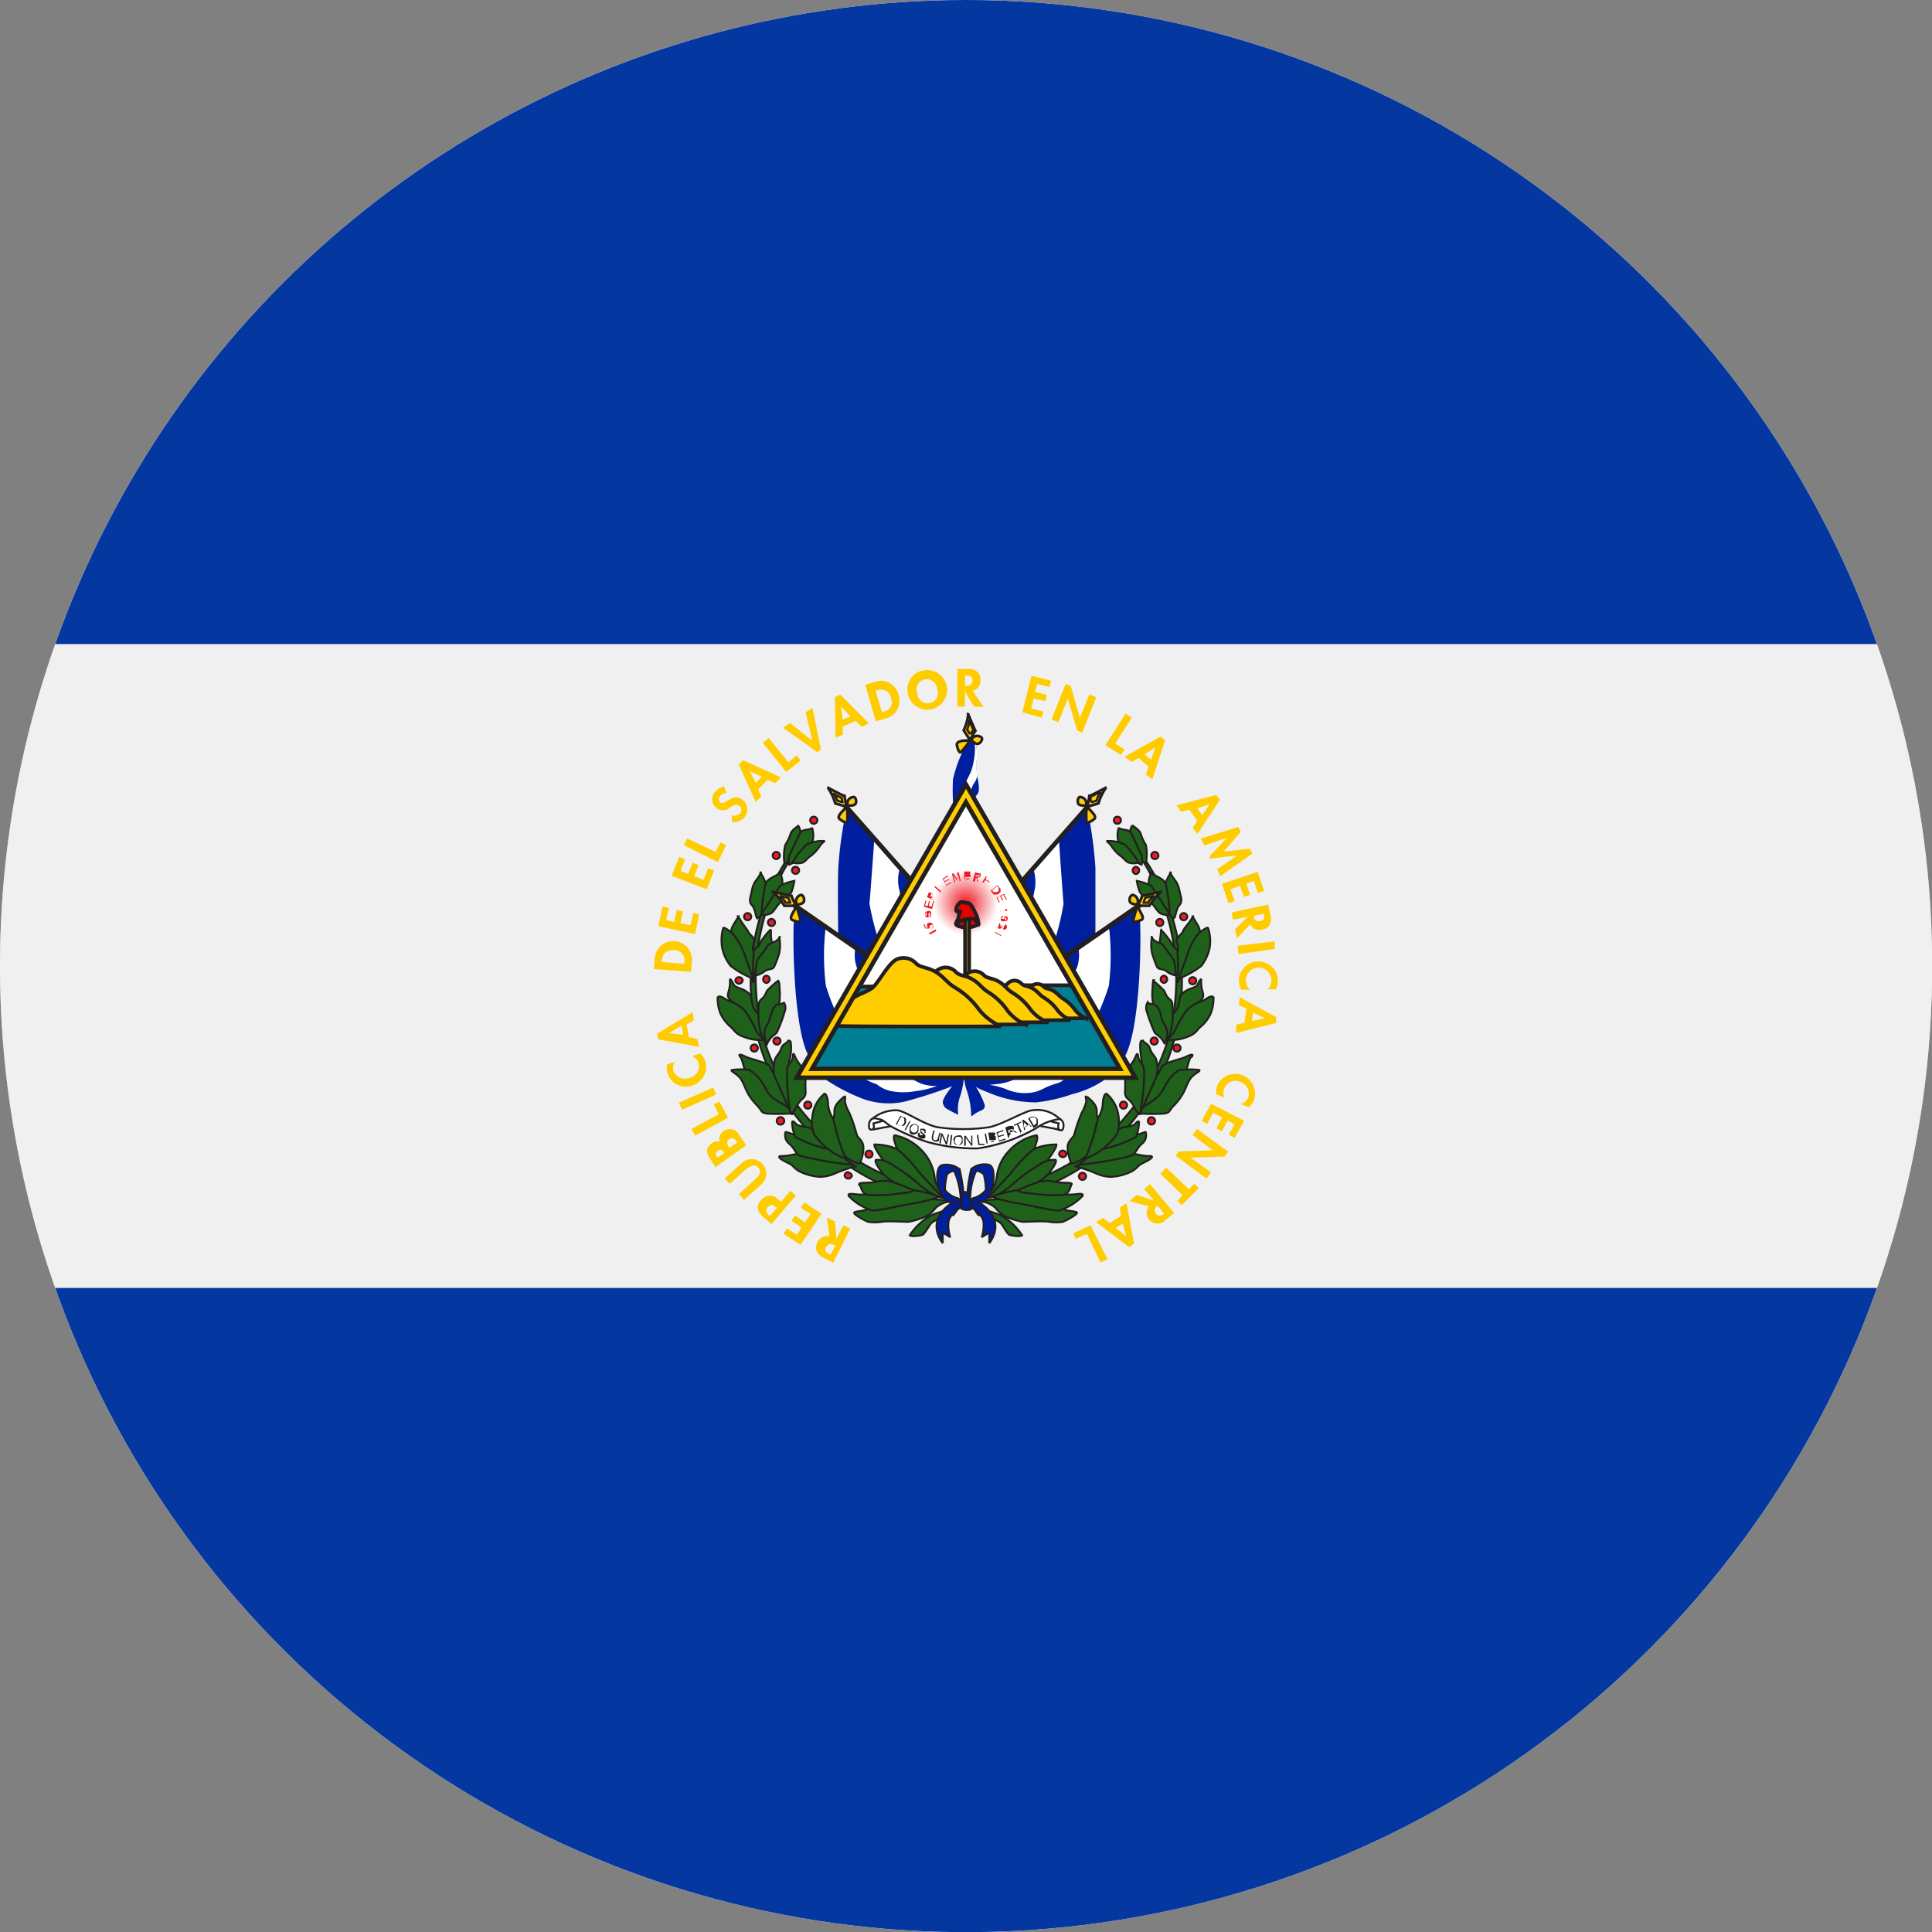 <svg id="Page_1" data-name="Page 1" xmlns="http://www.w3.org/2000/svg" xmlns:xlink="http://www.w3.org/1999/xlink" viewBox="0 0 113.39 113.39"><rect x="0" y="0" width="113.39" height="113.39" fill="#808080" stroke="none"/><defs><clipPath id="clip-path"><path d="M56.69,0A56.7,56.7,0,1,1,0,56.69,56.7,56.7,0,0,1,56.69,0Z" style="fill:#ccc;clip-rule:evenodd"/></clipPath><clipPath id="clip-path-2"><polygon points="56.69 46.56 61.44 54.77 66.18 62.99 56.69 62.99 47.2 62.99 51.95 54.77 56.69 46.56 56.69 46.56" style="fill:#fff;clip-rule:evenodd"/></clipPath><radialGradient id="New_Gradient_112" cx="-34" cy="832.62" r="6.66" gradientTransform="translate(74.35 -379.99) scale(0.52)" gradientUnits="userSpaceOnUse"><stop offset="0" stop-color="#ed1c24"/><stop offset="0.55" stop-color="#fff"/><stop offset="1" stop-color="#fff"/></radialGradient></defs><title>SV_ElSalvador</title><g id="Layer_1" data-name="Layer 1"><path d="M56.69,0A56.7,56.7,0,1,1,0,56.69,56.7,56.7,0,0,1,56.69,0Z" style="fill:#ccc;fill-rule:evenodd"/><g style="clip-path:url(#clip-path)"><polygon points="-28.35 0 141.73 0 141.73 113.39 -28.35 113.39 -28.35 0 -28.35 0" style="fill:#f0f0f0"/><path d="M-28.35,75.59H141.73v37.8H-28.35V75.59Zm0-75.59H141.73V37.8H-28.35V0Z" style="fill:#0437a0"/><path d="M57.72,41.48h-.55l-.54-.9h0v.89h-.44l0-2.21h.61c.44,0,.76.2.75.67a.59.59,0,0,1-.47.61l.64.94Zm3.15-1.34-.12.47.69.17-.09.36L60.66,41l-.14.58.72.18-.1.36L60,41.8l.54-2.14,1.14.29-.08.37-.72-.18Zm1.67,0,.3.11.54,1.88h0l.55-1.37.41.16L63.52,43l-.3-.13L62.67,41h0l-.55,1.38-.41-.15.84-2.1Zm2.93,3.5L66,44l-.21.31-.91-.57,1.18-1.86.37.24-1,1.55Zm2.34.21-.64.43.39.3.25-.73Zm2,3.67-.49.12-.27-.38,2.34-.6.21.28-1.32,2L70,48.59l.27-.42-.46-.64Zm2.67,2.7L71,50.39,71,50.25l1-1.07h0l-1.32.44-.2-.41,2.19-.67.15.28-1,1.16,1.53-.17.15.29-1.87,1.32-.2-.4,1.14-.78ZM73.6,51.7l-.46.16.23.66-.36.12L72.78,52l-.56.19.24.7L72.1,53l-.38-1.13,2.09-.7.38,1.12-.36.12-.23-.7Zm-1,3.36-.12-.52.76-.74h0l-.87.18-.09-.43,2.15-.46.13.59c.1.44,0,.79-.49.88a.57.57,0,0,1-.69-.32l-.77.82Zm.09.89-.06-.44,2.19-.26,0,.44L72.68,56Zm1.7,2.12a.65.65,0,0,0,.23-.51.75.75,0,1,0-1.26.53h-.51a1.19,1.19,0,0,1-.14-.52,1.13,1.13,0,0,1,1.12-1.14A1.14,1.14,0,0,1,75,57.56a1.08,1.08,0,0,1-.12.5Zm-1.23,1.12L72.71,59l.05-.47,2.14,1.16,0,.35-2.35.58,0-.48.49-.11.1-.79Zm-.31,5.6a.7.7,0,0,0,.41-.38.72.72,0,0,0-.46-.91.71.71,0,0,0-.94.35.69.69,0,0,0,0,.56l-.48-.18a1.24,1.24,0,0,1,.07-.54,1.16,1.16,0,0,1,2.15.86,1,1,0,0,1-.31.43l-.48-.19ZM72.48,66l-.42-.23-.35.62-.32-.17.33-.63-.52-.29-.35.66-.33-.18.56-1,1.94,1-.56,1-.34-.19.36-.64Zm-.42,1.62-.19.26-2,.06h0l1.2.86-.26.37L69,67.83l.18-.25,2-.07h0L70,66.62l.26-.36,1.83,1.34Zm-3.92,1.24.31-.33,1.32,1.27.32-.33.27.26-1,1-.26-.25.31-.33-1.32-1.27ZM66.3,70.48l.42-.35,1,.33h0l-.57-.68.35-.28,1.41,1.69-.47.38a.64.64,0,0,1-1,0,.59.59,0,0,1,0-.77l-1.09-.29Zm-.5.89-.08-.49.4-.26L66.56,73l-.29.19-1.94-1.46.41-.25.39.3.67-.42Zm-2.1,1.08-.57.26L63,72.38l1-.47,1,2-.41.18-.78-1.64Zm-15.17-1,.48.25.08,1h0l.41-.79.4.2-1,2-.54-.28c-.4-.2-.59-.51-.38-.93a.6.6,0,0,1,.7-.33l-.15-1.12Zm-1.75,1,.27-.4-.6-.4.21-.31.59.4.33-.49L47,70.89l.21-.32,1,.67-1.23,1.82-1-.66.21-.3.62.4Zm-.41-2.57.34.29-1.43,1.67-.46-.39c-.36-.31-.49-.65-.16-1a.64.64,0,0,1,1-.06l.18.14.53-.62Zm-2.7.54-.3-.34.91-.83c.2-.17.47-.45.22-.73s-.56,0-.76.14l-.91.82-.3-.32,1-.89a.85.85,0,1,1,1.14,1.26l-1,.89ZM42,68.5,41.67,68c-.24-.35-.25-.65.11-.9a.45.45,0,0,1,.46-.08.54.54,0,0,1,.23-.64.63.63,0,0,1,.93.26l.4.57L42,68.5Zm.19-3.11-.3-.56.33-.18.51.95-1.93,1.05-.22-.39,1.61-.87Zm-.33-1.56.17.41-2,.89-.18-.41,2-.89Zm-2.26-1.52a.67.67,0,0,0-.07.55.72.72,0,0,0,.94.4A.69.69,0,0,0,41,62.4a.72.72,0,0,0-.38-.42l.48-.15a1.16,1.16,0,0,1,.29.45,1.13,1.13,0,0,1-.74,1.42,1.11,1.11,0,0,1-1.5-1.23l.49-.16Zm.85-1.44.49.11.09.46L38.63,61l-.06-.34,2.07-1.25.09.46-.43.26.14.78Zm-2.08-4,.06-.63a1.09,1.09,0,1,1,2.18.17l-.05.63-2.19-.17Zm.73-2.86.47.09.15-.69.36.08-.14.69.59.12.15-.71.35.07-.23,1.16-2.16-.46.24-1.15.37.08-.15.72Zm.84-2.89.45.17.26-.66.35.14-.26.66.55.21.27-.68.35.13-.43,1.1-2.06-.79.44-1.11.35.14-.27.69ZM42,50l.29-.56.33.16-.49,1-2-1,.2-.39L42,50Zm.61-3.45a.44.44,0,0,0-.35.17.28.28,0,0,0,0,.37c.3.22.72-.6,1.31-.16a.71.71,0,0,1,.15,1,.77.77,0,0,1-.76.31l0-.39a.47.47,0,0,0,.5-.14.29.29,0,0,0-.08-.42c-.19-.14-.36,0-.53.1a.61.61,0,0,1-.78.05.66.66,0,0,1-.14-.92,1,1,0,0,1,.57-.36l.12.34Zm1.87-.26.2.45-.32.34-1-2.21.25-.25,2.22,1-.33.34-.46-.19-.55.57Zm1.79-1.55.49-.4.23.29-.84.68-1.38-1.71.35-.28,1.15,1.42Zm1.38-1.41h0l-.37-1.52.41-.26L48.18,44l-.22.14-2-1.43.41-.27,1.26,1Zm1.82-.73,0,.51-.43.19L49,40.91l.32-.15L51,42.46l-.43.2-.35-.35-.72.32Zm1.29-2.41.6-.17a1.05,1.05,0,0,1,1.37.74A1.07,1.07,0,0,1,52,42.16l-.6.17-.61-2.11Zm2.51.44a1.11,1.11,0,0,1,1-1.29,1.16,1.16,0,1,1-1,1.29Zm-14,20h0l.83.1-.1-.53-.73.42ZM49.37,41.48h0l.08.76.46-.2-.54-.56ZM44,45.27h0l.36.68.35-.36L44,45.27Zm7.76-3.48.06,0c.48-.14.6-.44.48-.82a.6.6,0,0,0-.85-.44l-.06,0,.37,1.27Zm2.08-1.22A.61.61,0,1,0,55,40.42a.61.61,0,1,0-1.21.15Zm2.84-.32h0c.23,0,.39-.06.39-.31s-.16-.29-.37-.29h-.06v.6Zm10.18,4.22-.44.24L66,44.42l2.11-1.19.27.22-.75,2.3-.37-.3.15-.47-.61-.51ZM71,47.2l-.73.24.29.4L71,47.2Zm2.59,6.55v0c0,.22.14.36.38.31s.25-.22.21-.43v0l-.59.12Zm.64,6h0l-.69-.31-.06.48.75-.16Zm-6.28,11,0,0c-.18.14-.25.28-.1.48s.31.12.48,0l0,0-.39-.47Zm-1.86,1.79h0l-.19-.73-.42.26.6.47Zm-17.11.54,0,0c-.2-.09-.37-.11-.49.11s0,.33.2.43l.06,0,.28-.53Zm-3.36-2.22-.07,0c-.19-.16-.32-.2-.49,0s-.07.34.1.48l.06,0,.4-.47Zm-3.12-3.22,0,0c-.11-.16-.22-.21-.38-.09s-.15.25,0,.39l0,0,.43-.3Zm.77-.53,0-.07c-.12-.18-.26-.32-.47-.18s-.09.35,0,.51l0,0,.46-.31ZM40.16,56.57v-.06a.61.61,0,0,0-.61-.75c-.43,0-.67.18-.71.64v.06l1.32.11Z" style="fill:#fc0"/><path d="M67,50.4a13.21,13.21,0,0,1,1.43,11,12.84,12.84,0,0,1-7.66,7.84l.19.55a13,13,0,0,0,6.16-19.47L67,50.4Z" style="fill:#1f601a;stroke:#231f20;stroke-miterlimit:2.414;stroke-width:0.112px"/><path d="M60.82,66.63a3,3,0,0,0-1.58.89A2.62,2.62,0,0,0,58.51,69a1.87,1.87,0,0,1-.43,1c-.16.12-.31.27-.26.31a1.62,1.62,0,0,0,.8-.37,17.1,17.1,0,0,0,1.54-1.39,1.86,1.86,0,0,0,.53-1c.09-.44.29-.79.13-.94Z" style="fill:#1f601a;stroke:#231f20;stroke-miterlimit:2.414;stroke-width:0.112px;fill-rule:evenodd"/><path d="M62,67.17a3.49,3.49,0,0,0-1.32.26,7.9,7.9,0,0,0-1.25,1.3c-.43.51-1.34,1.44-1.41,1.54s.9-.19,1.31-.47,1-.67,1.24-.9.54-.2.74-.53.73-1,.69-1.2Z" style="fill:#1f601a;stroke:#231f20;stroke-miterlimit:2.414;stroke-width:0.112px;fill-rule:evenodd"/><path d="M62,68.08a1.42,1.42,0,0,0-1,.28,11,11,0,0,0-1.54,1.11,3.66,3.66,0,0,1-1,.69s1.37-.31,1.8-.47a3.49,3.49,0,0,0,1.24-.76c.23-.28.55-.72.46-.85Z" style="fill:#1f601a;stroke:#231f20;stroke-miterlimit:2.414;stroke-width:0.112px;fill-rule:evenodd"/><path d="M57.74,70.54a1.48,1.48,0,0,1,.68.35,2.17,2.17,0,0,0,.6.52,5.24,5.24,0,0,0,1,.3c.31,0,1.23-.06,1.58,0a2.38,2.38,0,0,0,.78,0c.19-.07.92-.46.82-.55s-.47-.05-.89-.23a2.42,2.42,0,0,0-1.06-.39,7,7,0,0,1-1.44-.07c-.48-.13-.53-.22-.85-.14s-1.41.06-1.25.22Z" style="fill:#1f601a;stroke:#231f20;stroke-miterlimit:2.414;stroke-width:0.112px;fill-rule:evenodd"/><path d="M63.53,70.2a3.19,3.19,0,0,1-1.4.85c-.41,0-1.79-.33-2.25-.4s-1.81-.37-1.58-.45a7.34,7.34,0,0,1,2.11-.41,8.46,8.46,0,0,1,1.6.14,1.76,1.76,0,0,0,.85.18c.29,0,.79-.14.67.09Z" style="fill:#1f601a;stroke:#231f20;stroke-miterlimit:2.414;stroke-width:0.112px;fill-rule:evenodd"/><path d="M62.9,69.5c-.14.28-.11.53-.52.63a8.61,8.61,0,0,1-1.92-.1c-.32,0-.86-.13-.68-.19A9.74,9.74,0,0,1,61,69.36a1.9,1.9,0,0,1,.91,0c.48.1,1,0,1,.15Z" style="fill:#1f601a;stroke:#231f20;stroke-miterlimit:2.414;stroke-width:0.112px;fill-rule:evenodd"/><path d="M67.54,67.85c-.6,0-.79-.14-1.34-.16a2.13,2.13,0,0,0-1.11.12c-.56.17-.79.09-1.21.27a3.09,3.09,0,0,0-.74.37,10.49,10.49,0,0,1,1.17.41,2.17,2.17,0,0,0,.9.21,3.06,3.06,0,0,0,1.25-.34c.3-.19.36-.34.54-.43s.83-.39.54-.45Z" style="fill:#1f601a;stroke:#231f20;stroke-miterlimit:2.414;stroke-width:0.112px;fill-rule:evenodd"/><path d="M67.24,66.45a.62.62,0,0,1-.22.68c-.32.27-.36.6-.62.7a19.82,19.82,0,0,1-3.07.53A6.81,6.81,0,0,1,65,67.21a2,2,0,0,0,.76-.32,1.34,1.34,0,0,1,.86-.3c.32,0,.57-.19.65-.14Z" style="fill:#1f601a;stroke:#231f20;stroke-miterlimit:2.414;stroke-width:0.112px;fill-rule:evenodd"/><path d="M66.85,65.86a2.41,2.41,0,0,1-.18.87,7.24,7.24,0,0,1-1.82.68c-.26,0,.23-.53.5-.78s.27-.42.66-.48.55-.11.63-.21.19-.18.21-.08Z" style="fill:#1f601a;stroke:#231f20;stroke-miterlimit:2.414;stroke-width:0.112px;fill-rule:evenodd"/><path d="M65,64.24a2.08,2.08,0,0,1,.64,1.2,2.45,2.45,0,0,1-.08,1.12,4.34,4.34,0,0,1-1,1c-.27.21-1,.55-1.06.41s.23-.19.36-.77a6.08,6.08,0,0,1,.49-1.45,1.83,1.83,0,0,0,.37-.92c0-.36.12-.7.24-.63Z" style="fill:#1f601a;stroke:#231f20;stroke-miterlimit:2.414;stroke-width:0.112px;fill-rule:evenodd"/><path d="M63.83,64.39c.27.24.55.46.54.86s.13.31,0,.67a12.19,12.19,0,0,1-.6,1.9c-.14.18-.88.59-.92.42s-.35-.88-.09-1.25.23-.19.32-.52a10.18,10.18,0,0,1,.4-1.15,2.35,2.35,0,0,0,.27-.66c0-.17-.07-.4,0-.27Z" style="fill:#1f601a;stroke:#231f20;stroke-miterlimit:2.414;stroke-width:0.112px;fill-rule:evenodd"/><path d="M69.92,62c-.22.28-.25,1-.51,1.29s-.36.21-.53.63a1.7,1.7,0,0,1-1,1.05,4.13,4.13,0,0,0-.95.41c-.22.1.23-.39.32-.84a2.52,2.52,0,0,1,.4-1.17,2.16,2.16,0,0,0,.53-.74c.09-.27,1.17-.47,1.43-.61s.48-.18.34,0Z" style="fill:#1f601a;stroke:#231f20;stroke-miterlimit:2.414;stroke-width:0.112px;fill-rule:evenodd"/><path d="M69.39,62.8a3.64,3.64,0,0,1,1,0c.09.07-.31.21-.52.5s-.26.6-.51,1a3.26,3.26,0,0,1-.51.63c-.28.33-.18.38-.57.43a11.32,11.32,0,0,1-1.24,0c-.26,0-.27,0,0-.31s.9-.48,1.22-1.1.64-1,1-1.17Z" style="fill:#1f601a;stroke:#231f20;stroke-miterlimit:2.414;stroke-width:0.112px;fill-rule:evenodd"/><path d="M67.08,61.07c.14.22.31.15.42.49s.33.42.38.71a1.68,1.68,0,0,1,0,.89c-.11.27-.8,1.81-.89,2s0-.17,0-.78,0-1.1,0-1.44a3.38,3.38,0,0,0,0-.78c-.07-.34-.12-1.08,0-1.07Z" style="fill:#1f601a;stroke:#231f20;stroke-miterlimit:2.414;stroke-width:0.112px;fill-rule:evenodd"/><path d="M66.79,61.93c.08.56.36.41.36,1A11,11,0,0,1,67,64.78c-.09.41,0,.63-.18.54s-.2-.35-.42-.62-.39-.25-.37-.67,0-.68,0-.9.42-.73.52-.91.19-.51.22-.29Z" style="fill:#1f601a;stroke:#231f20;stroke-miterlimit:2.414;stroke-width:0.112px;fill-rule:evenodd"/><path d="M70.5,57.68c0,.55.27.7,0,1s-.42.2-.53.7,0,.51-.36.79-.38.26-.69.48-.39.55-.47.39a2.66,2.66,0,0,1,.29-1.38c.2-.32.36-.33.45-.75s0-.44.3-.68.69-.25.78-.42.28-.55.22-.17Z" style="fill:#1f601a;stroke:#231f20;stroke-miterlimit:2.414;stroke-width:0.112px;fill-rule:evenodd"/><path d="M71.22,58.5a2.41,2.41,0,0,1-.17,1,2.1,2.1,0,0,1-.57.75c-.25.2-.28.44-.84.62a2.43,2.43,0,0,1-1.1.16c-.13,0,.29-.22.44-.6a6.57,6.57,0,0,1,.69-1.16,2.41,2.41,0,0,1,.9-.53c.28-.11.43-.33.65-.23Z" style="fill:#1f601a;stroke:#231f20;stroke-miterlimit:2.414;stroke-width:0.112px;fill-rule:evenodd"/><path d="M67.64,57.53a5.17,5.17,0,0,1,.58.51c.17.14.12.19.26.42s.31.18.33.51a6.61,6.61,0,0,1,0,1c0,.22-.19,1-.29,1A10.52,10.52,0,0,1,68,59.84a5.16,5.16,0,0,1-.35-1.1,3.11,3.11,0,0,1,0-.8c0-.18,0-.29.07-.41Z" style="fill:#1f601a;stroke:#231f20;stroke-miterlimit:2.414;stroke-width:0.112px;fill-rule:evenodd"/><path d="M67.37,58.85c.17.13.44,0,.62.35s.12.42.24.72.27.35.27.72a1.37,1.37,0,0,1-.15.63A1.13,1.13,0,0,0,68,60.8c-.24-.19-.22-.15-.33-.42s-.24-.6-.36-1a.62.62,0,0,1,.05-.56Z" style="fill:#1f601a;stroke:#231f20;stroke-miterlimit:2.414;stroke-width:0.112px;fill-rule:evenodd"/><path d="M70,53.78c.16.36.5.67.41,1.07s-.29.37-.3.79.12.51-.14.83a4.73,4.73,0,0,1-.47.51,2,2,0,0,0-.38.7,6.73,6.73,0,0,1-.15-.93c0-.43.21-.94.17-1.17s-.16-.34,0-.56.2-.17.31-.41.41-.49.56-.83Z" style="fill:#1f601a;stroke:#231f20;stroke-miterlimit:2.414;stroke-width:0.112px;fill-rule:evenodd"/><path d="M68.12,54.56a3.64,3.64,0,0,1,.68.89c.21.34.29.13.31.49s.07,1.36,0,1.27a6.12,6.12,0,0,1-.9-1.22c-.12-.33-.21-.38-.14-.76a6.13,6.13,0,0,0,.07-.67Z" style="fill:#1f601a;stroke:#231f20;stroke-miterlimit:2.414;stroke-width:0.112px;fill-rule:evenodd"/><path d="M67.58,55c.28.42.57.24.79.61s.46.56.54.81a4.13,4.13,0,0,1,.09.83,1.22,1.22,0,0,1-.53-.24c-.24-.19-.48-.06-.58-.3a6.91,6.91,0,0,1-.27-.75,2.3,2.3,0,0,1,0-1Z" style="fill:#1f601a;stroke:#231f20;stroke-miterlimit:2.414;stroke-width:0.112px;fill-rule:evenodd"/><path d="M70.89,54.42A2.49,2.49,0,0,1,71,55.61a2.58,2.58,0,0,1-.5,1.09,5.61,5.61,0,0,1-1.32.74s.29-.79.48-1.33A3.9,3.9,0,0,1,70.18,55a1.6,1.6,0,0,1,.71-.57Z" style="fill:#1f601a;stroke:#231f20;stroke-miterlimit:2.414;stroke-width:0.112px;fill-rule:evenodd"/><path d="M68.68,51.21c.19.42.41.47.53,1s.21.68,0,.93-.21.77-.33.75a1.36,1.36,0,0,1-.59-.8c0-.34.13-.54.1-.78s-.13-.16,0-.46a3.54,3.54,0,0,1,.35-.67Z" style="fill:#1f601a;stroke:#231f20;stroke-miterlimit:2.414;stroke-width:0.112px;fill-rule:evenodd"/><path d="M67.56,51.24c.5.31.77.35.87.68a11.48,11.48,0,0,1,.22,1.71,2.92,2.92,0,0,1-.72-.63,3.52,3.52,0,0,1-.49-1,1.1,1.1,0,0,1,.12-.74Z" style="fill:#1f601a;stroke:#231f20;stroke-miterlimit:2.414;stroke-width:0.112px;fill-rule:evenodd"/><path d="M66.72,51.7a3.48,3.48,0,0,1,.84.28l1.11,1.7a.9.9,0,0,1-.58-.08c-.22-.15-.35-.51-.59-.65a2.4,2.4,0,0,1-.6-.59,3,3,0,0,1-.18-.66Z" style="fill:#1f601a;stroke:#231f20;stroke-miterlimit:2.414;stroke-width:0.112px;fill-rule:evenodd"/><path d="M66.51,48.47c.11.11.37.23.45.49a2.38,2.38,0,0,0,.29.62,2.83,2.83,0,0,1,0,1.1,1.63,1.63,0,0,1-.69-.58c-.11-.24,0-.29-.12-.46a.69.69,0,0,1-.21-.47c0-.13.18-.78.23-.7Z" style="fill:#1f601a;stroke:#231f20;stroke-miterlimit:2.414;stroke-width:0.112px;fill-rule:evenodd"/><path d="M65.7,48.61c.23.15.57,0,.73.36L67,50.21a1.21,1.21,0,0,1,0,.54,2.27,2.27,0,0,1-.61-.38,3.52,3.52,0,0,1-.74-.92,1.5,1.5,0,0,1,0-.84Z" style="fill:#1f601a;stroke:#231f20;stroke-miterlimit:2.414;stroke-width:0.112px;fill-rule:evenodd"/><path d="M64.94,49.36a2.19,2.19,0,0,1,1.06.2,4.92,4.92,0,0,1,.83,1.06.94.94,0,0,1-.61,0c-.18-.09-.32-.31-.49-.41a2.24,2.24,0,0,1-.49-.54,1.48,1.48,0,0,0-.3-.31Z" style="fill:#1f601a;stroke:#231f20;stroke-miterlimit:2.414;stroke-width:0.112px;fill-rule:evenodd"/><path d="M60,72.52a3.55,3.55,0,0,0-1.31-1.22c-.61-.23-1.6-.51-1.6-.51a3.88,3.88,0,0,0,.33.52c.07,0,1.14.21,1.37.55s.35.58.47.62.7.13.74,0Z" style="fill:#1f601a;stroke:#231f20;stroke-miterlimit:2.414;stroke-width:0.112px;fill-rule:evenodd"/><path d="M65.58,47.93a.21.21,0,1,0,.21.21.21.21,0,0,0-.21-.21Z" style="fill:#ed1c24;stroke:#231f20;stroke-miterlimit:2.414;stroke-width:0.113px;fill-rule:evenodd"/><path d="M67.78,50a.21.21,0,0,0,0,.42.21.21,0,0,0,0-.42Z" style="fill:#ed1c24;stroke:#231f20;stroke-miterlimit:2.414;stroke-width:0.113px;fill-rule:evenodd"/><path d="M66.65,50.87a.22.22,0,0,0,0,.43.21.21,0,0,0,.21-.22.21.21,0,0,0-.21-.21Z" style="fill:#ed1c24;stroke:#231f20;stroke-miterlimit:2.414;stroke-width:0.113px;fill-rule:evenodd"/><path d="M69.47,53.59a.21.21,0,1,0,0,.42.21.21,0,0,0,0-.42Z" style="fill:#ed1c24;stroke:#231f20;stroke-miterlimit:2.414;stroke-width:0.113px;fill-rule:evenodd"/><path d="M68.07,53.93a.21.21,0,0,0-.21.21.21.21,0,0,0,.21.21.21.21,0,0,0,.21-.21.22.22,0,0,0-.21-.21Z" style="fill:#ed1c24;stroke:#231f20;stroke-miterlimit:2.414;stroke-width:0.113px;fill-rule:evenodd"/><path d="M70,57.35a.21.21,0,0,0-.21.21.21.21,0,0,0,.42,0,.21.21,0,0,0-.21-.21Z" style="fill:#ed1c24;stroke:#231f20;stroke-miterlimit:2.414;stroke-width:0.113px;fill-rule:evenodd"/><path d="M68.33,57.26a.21.21,0,0,0-.21.22.21.21,0,0,0,.21.21.22.22,0,0,0,0-.43Z" style="fill:#ed1c24;stroke:#231f20;stroke-miterlimit:2.414;stroke-width:0.113px;fill-rule:evenodd"/><path d="M69.08,61.3a.21.21,0,1,0,0,.42.21.21,0,1,0,0-.42Z" style="fill:#ed1c24;stroke:#231f20;stroke-miterlimit:2.414;stroke-width:0.113px;fill-rule:evenodd"/><path d="M67.74,60.89a.21.21,0,0,0-.21.21.21.21,0,0,0,.42,0,.21.21,0,0,0-.21-.21Z" style="fill:#ed1c24;stroke:#231f20;stroke-miterlimit:2.414;stroke-width:0.113px;fill-rule:evenodd"/><path d="M67.58,65.57a.21.21,0,0,0-.21.22.21.21,0,1,0,.42,0,.21.21,0,0,0-.21-.22Z" style="fill:#ed1c24;stroke:#231f20;stroke-miterlimit:2.414;stroke-width:0.113px;fill-rule:evenodd"/><path d="M65.94,64.65a.21.21,0,0,0,0,.42.21.21,0,1,0,0-.42Z" style="fill:#ed1c24;stroke:#231f20;stroke-miterlimit:2.414;stroke-width:0.113px;fill-rule:evenodd"/><path d="M63.53,68.83a.21.21,0,0,0-.21.21.21.21,0,1,0,.42,0,.21.21,0,0,0-.21-.21Z" style="fill:#ed1c24;stroke:#231f20;stroke-miterlimit:2.414;stroke-width:0.113px;fill-rule:evenodd"/><path d="M62.38,67.53a.21.21,0,0,0-.22.21.22.22,0,0,0,.43,0,.21.21,0,0,0-.21-.21Z" style="fill:#ed1c24;stroke:#231f20;stroke-miterlimit:2.414;stroke-width:0.113px;fill-rule:evenodd"/><path d="M46.4,50.4a13.18,13.18,0,0,0-1.44,11,12.86,12.86,0,0,0,7.67,7.84l-.2.55a13.06,13.06,0,0,1-6.16-19.47l.13.09Z" style="fill:#1f601a;stroke:#231f20;stroke-miterlimit:2.414;stroke-width:0.112px"/><path d="M52.52,66.63a3,3,0,0,1,1.58.89A2.72,2.72,0,0,1,54.84,69a1.87,1.87,0,0,0,.42,1c.16.12.32.27.27.31a1.64,1.64,0,0,1-.81-.37,15.79,15.79,0,0,1-1.53-1.39,1.79,1.79,0,0,1-.53-1c-.09-.44-.3-.79-.14-.94Z" style="fill:#1f601a;stroke:#231f20;stroke-miterlimit:2.414;stroke-width:0.112px;fill-rule:evenodd"/><path d="M51.32,67.17a3.41,3.41,0,0,1,1.32.26,7.51,7.51,0,0,1,1.25,1.3c.43.51,1.34,1.44,1.42,1.54s-.9-.19-1.32-.47-1-.67-1.24-.9-.54-.2-.74-.53-.73-1-.69-1.2Z" style="fill:#1f601a;stroke:#231f20;stroke-miterlimit:2.414;stroke-width:0.112px;fill-rule:evenodd"/><path d="M51.36,68.08a1.39,1.39,0,0,1,1,.28,11,11,0,0,1,1.54,1.11,3.82,3.82,0,0,0,1,.69s-1.37-.31-1.8-.47a3.58,3.58,0,0,1-1.24-.76c-.23-.28-.55-.72-.46-.85Z" style="fill:#1f601a;stroke:#231f20;stroke-miterlimit:2.414;stroke-width:0.112px;fill-rule:evenodd"/><path d="M55.6,70.54a1.53,1.53,0,0,0-.68.35,2,2,0,0,1-.6.52,5.34,5.34,0,0,1-1,.3c-.31,0-1.24-.06-1.58,0a2.44,2.44,0,0,1-.79,0c-.19-.07-.92-.46-.81-.55s.47-.05.88-.23a2.47,2.47,0,0,1,1.06-.39,7,7,0,0,0,1.45-.07c.48-.13.53-.22.84-.14s1.41.06,1.25.22Z" style="fill:#1f601a;stroke:#231f20;stroke-miterlimit:2.414;stroke-width:0.112px;fill-rule:evenodd"/><path d="M49.82,70.2a3.15,3.15,0,0,0,1.39.85c.42,0,1.79-.33,2.26-.4s1.8-.37,1.57-.45a7.26,7.26,0,0,0-2.1-.41,8.38,8.38,0,0,0-1.6.14,1.82,1.82,0,0,1-.86.18c-.29,0-.79-.14-.66.09Z" style="fill:#1f601a;stroke:#231f20;stroke-miterlimit:2.414;stroke-width:0.112px;fill-rule:evenodd"/><path d="M50.44,69.5c.15.28.12.53.52.63a8.55,8.55,0,0,0,1.92-.1c.33,0,.86-.13.68-.19a9.57,9.57,0,0,0-1.23-.48,1.91,1.91,0,0,0-.91,0c-.48.1-1,0-1,.15Z" style="fill:#1f601a;stroke:#231f20;stroke-miterlimit:2.414;stroke-width:0.112px;fill-rule:evenodd"/><path d="M45.8,67.85c.6,0,.79-.14,1.34-.16a2.15,2.15,0,0,1,1.12.12c.55.17.79.09,1.2.27a2.86,2.86,0,0,1,.74.37,10.49,10.49,0,0,0-1.17.41,2.16,2.16,0,0,1-.89.21,3.1,3.1,0,0,1-1.26-.34c-.3-.19-.35-.34-.54-.43s-.82-.39-.54-.45Z" style="fill:#1f601a;stroke:#231f20;stroke-miterlimit:2.414;stroke-width:0.112px;fill-rule:evenodd"/><path d="M46.1,66.45a.65.65,0,0,0,.22.68c.33.27.37.6.63.7a19.71,19.71,0,0,0,3.06.53,6.94,6.94,0,0,0-1.63-1.15,2,2,0,0,1-.77-.32,1.33,1.33,0,0,0-.85-.3c-.32,0-.58-.19-.66-.14Z" style="fill:#1f601a;stroke:#231f20;stroke-miterlimit:2.414;stroke-width:0.112px;fill-rule:evenodd"/><path d="M46.49,65.86a2.22,2.22,0,0,0,.19.87,7,7,0,0,0,1.81.68c.26,0-.23-.53-.5-.78s-.26-.42-.65-.48-.56-.11-.64-.21-.19-.18-.21-.08Z" style="fill:#1f601a;stroke:#231f20;stroke-miterlimit:2.414;stroke-width:0.112px;fill-rule:evenodd"/><path d="M48.33,64.24a2,2,0,0,0-.64,1.2,2.2,2.2,0,0,0,.08,1.12,4.15,4.15,0,0,0,1,1c.26.21,1,.55,1.05.41s-.22-.19-.35-.77a6,6,0,0,0-.5-1.45,1.83,1.83,0,0,1-.37-.92c0-.36-.12-.7-.23-.63Z" style="fill:#1f601a;stroke:#231f20;stroke-miterlimit:2.414;stroke-width:0.112px;fill-rule:evenodd"/><path d="M49.51,64.39c-.26.24-.55.46-.54.86s-.12.31,0,.67a12.23,12.23,0,0,0,.59,1.9c.15.18.88.59.93.42s.34-.88.08-1.25-.23-.19-.32-.52a8.53,8.53,0,0,0-.4-1.15,2.28,2.28,0,0,1-.26-.66c0-.17.06-.4-.05-.27Z" style="fill:#1f601a;stroke:#231f20;stroke-miterlimit:2.414;stroke-width:0.112px;fill-rule:evenodd"/><path d="M43.43,62c.22.28.24,1,.5,1.29s.37.21.53.63a1.7,1.7,0,0,0,1,1.05,4.06,4.06,0,0,1,1,.41c.21.1-.24-.39-.32-.84a2.52,2.52,0,0,0-.41-1.17,2.16,2.16,0,0,1-.53-.74c-.09-.27-1.17-.47-1.43-.61s-.48-.18-.33,0Z" style="fill:#1f601a;stroke:#231f20;stroke-miterlimit:2.414;stroke-width:0.112px;fill-rule:evenodd"/><path d="M44,62.8a3.64,3.64,0,0,0-1.05,0c-.1.07.3.21.51.5s.26.6.51,1a3.68,3.68,0,0,0,.51.63c.28.33.18.38.57.43a11.32,11.32,0,0,0,1.24,0c.27,0,.28,0,0-.31S45.31,64.59,45,64s-.63-1-1-1.17Z" style="fill:#1f601a;stroke:#231f20;stroke-miterlimit:2.414;stroke-width:0.112px;fill-rule:evenodd"/><path d="M46.27,61.07c-.14.22-.31.15-.43.49s-.33.42-.38.71a1.79,1.79,0,0,0,0,.89c.11.27.81,1.81.89,2s0-.17,0-.78,0-1.1,0-1.44-.11-.43,0-.78.11-1.08,0-1.07Z" style="fill:#1f601a;stroke:#231f20;stroke-miterlimit:2.414;stroke-width:0.112px;fill-rule:evenodd"/><path d="M46.55,61.93c-.07.56-.36.41-.36,1a12.24,12.24,0,0,0,.12,1.84c.09.41,0,.63.18.54s.21-.35.42-.62.39-.25.37-.67,0-.68,0-.9-.41-.73-.52-.91-.19-.51-.22-.29Z" style="fill:#1f601a;stroke:#231f20;stroke-miterlimit:2.414;stroke-width:0.112px;fill-rule:evenodd"/><path d="M42.84,57.68c0,.55-.27.7,0,1s.42.2.53.7,0,.51.37.79.38.26.69.48.38.55.47.39a2.66,2.66,0,0,0-.29-1.38c-.21-.32-.37-.33-.46-.75s0-.44-.29-.68-.69-.25-.78-.42-.29-.55-.23-.17Z" style="fill:#1f601a;stroke:#231f20;stroke-miterlimit:2.414;stroke-width:0.112px;fill-rule:evenodd"/><path d="M42.12,58.5a2.41,2.41,0,0,0,.17,1,2.36,2.36,0,0,0,.57.75c.25.2.28.44.84.62a2.44,2.44,0,0,0,1.1.16c.13,0-.28-.22-.44-.6a6,6,0,0,0-.69-1.16,2.37,2.37,0,0,0-.89-.53c-.29-.11-.44-.33-.66-.23Z" style="fill:#1f601a;stroke:#231f20;stroke-miterlimit:2.414;stroke-width:0.112px;fill-rule:evenodd"/><path d="M45.71,57.53a4.65,4.65,0,0,0-.59.51c-.17.14-.11.19-.26.42s-.3.18-.33.51a6.61,6.61,0,0,0,0,1c0,.22.19,1,.3,1s.42-.84.57-1.09a6.62,6.62,0,0,0,.35-1.1,3.64,3.64,0,0,0,0-.8c0-.18,0-.29-.07-.41Z" style="fill:#1f601a;stroke:#231f20;stroke-miterlimit:2.414;stroke-width:0.112px;fill-rule:evenodd"/><path d="M46,58.85c-.17.13-.44,0-.61.35a3.43,3.43,0,0,0-.25.72c-.12.29-.27.35-.27.72a1.37,1.37,0,0,0,.15.63,1.25,1.25,0,0,1,.34-.47c.24-.19.22-.15.33-.42a8.05,8.05,0,0,0,.36-1,.59.59,0,0,0-.05-.56Z" style="fill:#1f601a;stroke:#231f20;stroke-miterlimit:2.414;stroke-width:0.112px;fill-rule:evenodd"/><path d="M43.34,53.78c-.17.36-.51.67-.41,1.07s.28.37.29.79-.11.51.14.83a4.73,4.73,0,0,0,.47.51,2,2,0,0,1,.38.7,7.83,7.83,0,0,0,.16-.93c0-.43-.21-.94-.18-1.17s.16-.34,0-.56-.21-.17-.31-.41a9.06,9.06,0,0,1-.56-.83Z" style="fill:#1f601a;stroke:#231f20;stroke-miterlimit:2.414;stroke-width:0.112px;fill-rule:evenodd"/><path d="M45.22,54.56a3.85,3.85,0,0,0-.67.89c-.21.34-.3.13-.32.49s-.07,1.36,0,1.27A6.52,6.52,0,0,0,45.16,56c.12-.33.21-.38.13-.76s0-.67-.07-.67Z" style="fill:#1f601a;stroke:#231f20;stroke-miterlimit:2.414;stroke-width:0.112px;fill-rule:evenodd"/><path d="M45.77,55c-.29.42-.58.24-.79.61s-.47.56-.55.81a4.13,4.13,0,0,0-.09.83,1.17,1.17,0,0,0,.53-.24c.25-.19.48-.06.58-.3a5.21,5.21,0,0,0,.28-.75,2.48,2.48,0,0,0,0-1Z" style="fill:#1f601a;stroke:#231f20;stroke-miterlimit:2.414;stroke-width:0.112px;fill-rule:evenodd"/><path d="M42.46,54.42a2.62,2.62,0,0,0-.08,1.19,2.46,2.46,0,0,0,.51,1.09,5.42,5.42,0,0,0,1.32.74s-.3-.79-.48-1.33A3.86,3.86,0,0,0,43.16,55a1.63,1.63,0,0,0-.7-.57Z" style="fill:#1f601a;stroke:#231f20;stroke-miterlimit:2.414;stroke-width:0.112px;fill-rule:evenodd"/><path d="M44.66,51.21c-.18.42-.41.47-.52,1s-.22.68,0,.93.21.77.32.75a1.33,1.33,0,0,0,.6-.8c0-.34-.13-.54-.11-.78s.13-.16,0-.46a3,3,0,0,0-.35-.67Z" style="fill:#1f601a;stroke:#231f20;stroke-miterlimit:2.414;stroke-width:0.112px;fill-rule:evenodd"/><path d="M45.79,51.24c-.51.31-.78.35-.87.68a10.27,10.27,0,0,0-.22,1.71,3,3,0,0,0,.71-.63,3.28,3.28,0,0,0,.49-1,1.12,1.12,0,0,0-.11-.74Z" style="fill:#1f601a;stroke:#231f20;stroke-miterlimit:2.414;stroke-width:0.112px;fill-rule:evenodd"/><path d="M46.62,51.7a3.22,3.22,0,0,0-.83.28c-.06.08-1.12,1.7-1.12,1.7a.93.93,0,0,0,.59-.08c.22-.15.35-.51.58-.65a2.47,2.47,0,0,0,.61-.59,3.54,3.54,0,0,0,.17-.66Z" style="fill:#1f601a;stroke:#231f20;stroke-miterlimit:2.414;stroke-width:0.112px;fill-rule:evenodd"/><path d="M46.83,48.47c-.1.11-.36.23-.44.49a2.38,2.38,0,0,1-.3.62,2.83,2.83,0,0,0-.05,1.1,1.7,1.7,0,0,0,.7-.58c.1-.24-.05-.29.11-.46a.69.69,0,0,0,.21-.47c0-.13-.17-.78-.23-.7Z" style="fill:#1f601a;stroke:#231f20;stroke-miterlimit:2.414;stroke-width:0.112px;fill-rule:evenodd"/><path d="M47.65,48.61c-.24.15-.58,0-.74.36s-.5,1.06-.59,1.24a1.21,1.21,0,0,0,0,.54,2.42,2.42,0,0,0,.62-.38,3.68,3.68,0,0,0,.73-.92,1.42,1.42,0,0,0,0-.84Z" style="fill:#1f601a;stroke:#231f20;stroke-miterlimit:2.414;stroke-width:0.112px;fill-rule:evenodd"/><path d="M48.41,49.36a2.15,2.15,0,0,0-1.06.2,4.73,4.73,0,0,0-.84,1.06,1,1,0,0,0,.62,0c.17-.09.31-.31.49-.41a2.47,2.47,0,0,0,.49-.54,1.11,1.11,0,0,1,.3-.31Z" style="fill:#1f601a;stroke:#231f20;stroke-miterlimit:2.414;stroke-width:0.112px;fill-rule:evenodd"/><path d="M53.38,72.52A3.59,3.59,0,0,1,54.7,71.3c.61-.23,1.6-.51,1.6-.51a3.22,3.22,0,0,1-.34.52c-.07,0-1.13.21-1.36.55s-.36.58-.47.62-.7.13-.75,0Z" style="fill:#1f601a;stroke:#231f20;stroke-miterlimit:2.414;stroke-width:0.112px;fill-rule:evenodd"/><path d="M47.76,47.93a.21.21,0,1,1,0,.42.21.21,0,0,1,0-.42Z" style="fill:#ed1c24;stroke:#231f20;stroke-miterlimit:2.414;stroke-width:0.113px;fill-rule:evenodd"/><path d="M45.56,50a.21.21,0,1,1-.21.21.21.21,0,0,1,.21-.21Z" style="fill:#ed1c24;stroke:#231f20;stroke-miterlimit:2.414;stroke-width:0.113px;fill-rule:evenodd"/><path d="M46.69,50.87a.21.21,0,0,1,.21.21.21.21,0,1,1-.42,0,.21.21,0,0,1,.21-.21Z" style="fill:#ed1c24;stroke:#231f20;stroke-miterlimit:2.414;stroke-width:0.113px;fill-rule:evenodd"/><path d="M43.88,53.59a.21.21,0,1,1-.21.21.21.21,0,0,1,.21-.21Z" style="fill:#ed1c24;stroke:#231f20;stroke-miterlimit:2.414;stroke-width:0.113px;fill-rule:evenodd"/><path d="M45.28,53.93a.22.22,0,0,1,.21.21.21.21,0,0,1-.21.21.21.21,0,0,1-.21-.21.21.21,0,0,1,.21-.21Z" style="fill:#ed1c24;stroke:#231f20;stroke-miterlimit:2.414;stroke-width:0.113px;fill-rule:evenodd"/><path d="M43.37,57.35a.21.21,0,0,1,.22.21.22.22,0,0,1-.43,0,.21.21,0,0,1,.21-.21Z" style="fill:#ed1c24;stroke:#231f20;stroke-miterlimit:2.414;stroke-width:0.113px;fill-rule:evenodd"/><path d="M45,57.26a.22.22,0,0,1,0,.43.21.21,0,0,1-.21-.21.21.21,0,0,1,.21-.22Z" style="fill:#ed1c24;stroke:#231f20;stroke-miterlimit:2.414;stroke-width:0.113px;fill-rule:evenodd"/><path d="M44.27,61.3a.21.21,0,1,1-.21.21.21.21,0,0,1,.21-.21Z" style="fill:#ed1c24;stroke:#231f20;stroke-miterlimit:2.414;stroke-width:0.113px;fill-rule:evenodd"/><path d="M45.6,60.89a.21.21,0,0,1,.21.21.21.21,0,0,1-.21.21.21.21,0,0,1-.21-.21.22.22,0,0,1,.21-.21Z" style="fill:#ed1c24;stroke:#231f20;stroke-miterlimit:2.414;stroke-width:0.113px;fill-rule:evenodd"/><path d="M45.76,65.57a.22.22,0,1,1,0,.43.22.22,0,0,1,0-.43Z" style="fill:#ed1c24;stroke:#231f20;stroke-miterlimit:2.414;stroke-width:0.113px;fill-rule:evenodd"/><path d="M47.41,64.65a.21.21,0,1,1,0,.42.21.21,0,0,1,0-.42Z" style="fill:#ed1c24;stroke:#231f20;stroke-miterlimit:2.414;stroke-width:0.113px;fill-rule:evenodd"/><path d="M49.81,68.83A.21.21,0,0,1,50,69a.22.22,0,0,1-.43,0,.21.21,0,0,1,.21-.21Z" style="fill:#ed1c24;stroke:#231f20;stroke-miterlimit:2.414;stroke-width:0.113px;fill-rule:evenodd"/><path d="M51,67.53a.21.21,0,0,1,.21.21.21.21,0,0,1-.42,0,.21.21,0,0,1,.21-.21Z" style="fill:#ed1c24;stroke:#231f20;stroke-miterlimit:2.414;stroke-width:0.113px;fill-rule:evenodd"/><path d="M51.9,65.5a3.73,3.73,0,0,0-.73.17A.44.44,0,0,0,51,66c0,.2,0,.29.14.3a1.78,1.78,0,0,0,.57-.22,6,6,0,0,0,.22-.62Z" style="fill:#fff;stroke:#231f20;stroke-miterlimit:2.414;stroke-width:0.112px;fill-rule:evenodd"/><path d="M51.24,65.94a.34.34,0,0,1,0,.35l1.24-.23-.34-.36s-.71.2-.92.24Z" style="fill:#fff;stroke:#231f20;stroke-miterlimit:2.414;stroke-width:0.112px;fill-rule:evenodd"/><path d="M61.49,65.5a3.62,3.62,0,0,1,.72.17.43.43,0,0,1,.21.37c0,.2-.05.29-.14.3a1.69,1.69,0,0,1-.57-.22,4.32,4.32,0,0,1-.22-.62Z" style="fill:#fff;stroke:#231f20;stroke-miterlimit:2.414;stroke-width:0.112px;fill-rule:evenodd"/><path d="M62.15,65.94a.36.36,0,0,0,0,.35l-1.23-.23.34-.36s.71.2.92.24Z" style="fill:#fff;stroke:#231f20;stroke-miterlimit:2.414;stroke-width:0.112px;fill-rule:evenodd"/><path d="M47.81,62.89a11,11,0,0,0,2.56,1.49,4.42,4.42,0,0,0,2.7.28,27,27,0,0,0,2.82-.91s-.63.73-.55,1,.15.29.52.49l.38.19a2.3,2.3,0,0,1,.13-1.14,4.63,4.63,0,0,0,.21-1.46A3,3,0,0,0,56.74,64,4.86,4.86,0,0,1,57,65.47c0,.11.14-.08.4-.21s.39-.13.4-.38a4.4,4.4,0,0,0-.54-1.11s0,.06.72.34a7.24,7.24,0,0,0,2.83.59,9.33,9.33,0,0,0,2.11-.48,5.9,5.9,0,0,0,2-.91,5.55,5.55,0,0,0,.67-.56l-9.1-.11-8.26.07s-.44.13-.41.18Z" style="fill:#001f9e;fill-rule:evenodd"/><path d="M49.86,62.35a5.55,5.55,0,0,0,.74.9,5.68,5.68,0,0,0,.86.39,2,2,0,0,0,.85.4,3.92,3.92,0,0,0,1.42,0A5.27,5.27,0,0,0,55,63.73a2.32,2.32,0,0,1-1.05-.18c-.4-.21-.78-.35-.83-.55a4.57,4.57,0,0,0-.38-.75l-2.87.1Z" style="fill:#fff;fill-rule:evenodd"/><path d="M60.24,62.42a1.31,1.31,0,0,1-.54.84,2.9,2.9,0,0,1-1.16.36l-.47.05a4.6,4.6,0,0,1,1.12.31,2.69,2.69,0,0,0,1.62.09c.52-.18.44-.22.92-.39s.55-.12.82-.46a2.81,2.81,0,0,0,.41-1l-2.72.22Z" style="fill:#fff;fill-rule:evenodd"/><path d="M56.93,43.32a7.9,7.9,0,0,0-1,2.42,13.19,13.19,0,0,0,.11,2.45,10.75,10.75,0,0,0,1.37-1.65c.14-.41-.12-1-.12-1.66a4.68,4.68,0,0,0,0-1.16,1.92,1.92,0,0,0-.36-.4Z" style="fill:#001f9e;fill-rule:evenodd"/><path d="M56.66,47.54l.15-.17a3.9,3.9,0,0,1,.3-1.31,1.69,1.69,0,0,0,.26-.52,3.51,3.51,0,0,1-.07-.66,4.68,4.68,0,0,0,0-1.16.47.47,0,0,0-.09-.12A4.26,4.26,0,0,1,57,45.25c-.24.57-.5.86-.47,1.4a4.68,4.68,0,0,0,.17.89Z" style="fill:#fff;fill-rule:evenodd"/><path d="M63.92,48a24.92,24.92,0,0,1,.37,2.92c0,.86,0,4.45,0,4.45l-5.2,2,.55-5.26,4-4.57.28.47Z" style="fill:#001f9e;fill-rule:evenodd"/><path d="M61.49,56.38,59.93,57c.19-1.21.64-4,.77-4.66A2.46,2.46,0,0,0,60.65,51l1.5-1.68s.22,3.19.27,3.72a16.54,16.54,0,0,1-.93,3.34Z" style="fill:#fff;fill-rule:evenodd"/><path d="M66.88,53.74c.13.72.1,7.91-1.21,8.66s-3.74-5-3.74-5l.3-1.11,4.5-3.06.15.52Z" style="fill:#fff;fill-rule:evenodd"/><path d="M66.88,53.74c.13.72.1,7.91-1.21,8.66-.53.31-1.27-.5-1.94-1.55a13.71,13.71,0,0,0,1.35-3,14.85,14.85,0,0,0,0-3.51l1.69-1.15.15.52Z" style="fill:#001f9e;fill-rule:evenodd"/><path d="M62.35,58.3c-.26-.54-.42-.91-.42-.91l.3-1.11,1.05-.71a2.36,2.36,0,0,1-.06,1.19,8.89,8.89,0,0,1-.87,1.54Z" style="fill:#001f9e;fill-rule:evenodd"/><path d="M66.84,53.31c0,.13.39.57.15.68s-.5.16-.47,0,.15-.57.17-.62,0-.14.15-.08Z" style="fill:#ffcd03;stroke:#231f20;stroke-miterlimit:2.414;stroke-width:0.156px;fill-rule:evenodd"/><path d="M66.73,53.1c-.23-.05-.4-.06-.43-.23s.09-.41.24-.33a.39.39,0,0,1,.19.56Z" style="fill:#ffcd03;stroke:#231f20;stroke-miterlimit:2.414;stroke-width:0.156px;fill-rule:evenodd"/><polygon points="61.37 57.01 66.88 53.2 66.81 53.1 61.31 56.91 61.37 57.01 61.37 57.01" style="fill:#ffcd03;stroke:#231f20;stroke-miterlimit:2.414;stroke-width:0.156px"/><path d="M68.12,52.36a3.15,3.15,0,0,0-.66.8l-.55,0-.09-.12a2.34,2.34,0,0,0,.22-.47c.09,0,.69-.14,1.08-.23Z" style="fill:#ffcd03;stroke:#231f20;stroke-miterlimit:2.414;stroke-width:0.156px;fill-rule:evenodd"/><path d="M67.71,52.59c-.14.15-.28.25-.32.39h-.27l0-.06a1,1,0,0,0,.1-.23s.34-.07.53-.11Z" style="fill:#ffcd03;stroke:#231f20;stroke-miterlimit:2.414;stroke-width:0.13px;fill-rule:evenodd"/><path d="M63.9,47.45c.08.12.52.46.32.62s-.45.28-.46.14a6.23,6.23,0,0,1,0-.65c0-.05,0-.14.12-.11Z" style="fill:#ffcd03;stroke:#231f20;stroke-miterlimit:2.414;stroke-width:0.156px;fill-rule:evenodd"/><path d="M63.74,47.28c-.23,0-.39,0-.46-.12s0-.43.14-.38a.38.38,0,0,1,.32.5Z" style="fill:#ffcd03;stroke:#231f20;stroke-miterlimit:2.414;stroke-width:0.156px;fill-rule:evenodd"/><polygon points="59.49 52.36 63.91 47.33 63.83 47.26 59.41 52.28 59.49 52.36 59.49 52.36" style="fill:#ffcd03;stroke:#231f20;stroke-miterlimit:2.414;stroke-width:0.156px"/><path d="M64.92,46.22a3.11,3.11,0,0,0-.45.93l-.53.16-.11-.1a2.17,2.17,0,0,0,.1-.5c.09,0,.63-.31,1-.49Z" style="fill:#ffcd03;stroke:#231f20;stroke-miterlimit:2.414;stroke-width:0.156px;fill-rule:evenodd"/><path d="M64.57,46.54a1.35,1.35,0,0,0-.21.45l-.26.08L64,47a1,1,0,0,0,0-.24,5.16,5.16,0,0,0,.48-.24Z" style="fill:#ffcd03;stroke:#231f20;stroke-miterlimit:2.414;stroke-width:0.13px;fill-rule:evenodd"/><path d="M49.58,48a22.86,22.86,0,0,0-.38,2.92c-.05.86,0,4.45,0,4.45l5.21,2-.56-5.26-4-4.57-.27.47Z" style="fill:#001f9e;fill-rule:evenodd"/><path d="M52,56.38l1.57.59c-.2-1.21-.65-4-.77-4.66a2.41,2.41,0,0,1,0-1.31l-1.49-1.68s-.23,3.19-.28,3.72A16.54,16.54,0,0,0,52,56.38Z" style="fill:#fff;fill-rule:evenodd"/><path d="M46.62,53.74c-.13.72-.1,7.91,1.2,8.66s3.74-5,3.74-5l-.29-1.11-4.5-3.06-.15.52Z" style="fill:#fff;fill-rule:evenodd"/><path d="M46.62,53.74c-.13.72-.1,7.91,1.2,8.66.54.31,1.27-.5,2-1.55a13.25,13.25,0,0,1-1.35-3,14.28,14.28,0,0,1,0-3.51l-1.68-1.15-.15.52Z" style="fill:#001f9e;fill-rule:evenodd"/><path d="M51.15,58.3c.25-.54.41-.91.41-.91l-.29-1.11-1.05-.71a2.15,2.15,0,0,0,.06,1.19,7.75,7.75,0,0,0,.87,1.54Z" style="fill:#001f9e;fill-rule:evenodd"/><path d="M46.66,53.31c0,.13-.4.57-.16.68s.5.16.48,0a6.18,6.18,0,0,0-.18-.62s0-.14-.14-.08Z" style="fill:#ffcd03;stroke:#231f20;stroke-miterlimit:2.414;stroke-width:0.156px;fill-rule:evenodd"/><path d="M46.77,53.1c.22-.05.39-.06.42-.23s-.09-.41-.23-.33a.39.39,0,0,0-.19.56Z" style="fill:#ffcd03;stroke:#231f20;stroke-miterlimit:2.414;stroke-width:0.156px;fill-rule:evenodd"/><polygon points="52.12 57.01 46.62 53.2 46.68 53.1 52.19 56.91 52.12 57.01 52.12 57.01" style="fill:#ffcd03;stroke:#231f20;stroke-miterlimit:2.414;stroke-width:0.156px"/><path d="M45.37,52.36a2.77,2.77,0,0,1,.66.8l.55,0,.09-.12a2.34,2.34,0,0,1-.22-.47c-.09,0-.69-.14-1.08-.23Z" style="fill:#ffcd03;stroke:#231f20;stroke-miterlimit:2.414;stroke-width:0.156px;fill-rule:evenodd"/><path d="M45.79,52.59c.13.15.27.25.31.39h.27l0-.06a1,1,0,0,1-.1-.23c-.05,0-.34-.07-.52-.11Z" style="fill:#ffcd03;stroke:#231f20;stroke-miterlimit:2.414;stroke-width:0.13px;fill-rule:evenodd"/><path d="M49.59,47.45c-.08.12-.52.46-.31.62s.44.28.45.14a6.23,6.23,0,0,0,0-.65c0-.05,0-.14-.12-.11Z" style="fill:#ffcd03;stroke:#231f20;stroke-miterlimit:2.414;stroke-width:0.156px;fill-rule:evenodd"/><path d="M49.75,47.28c.23,0,.4,0,.47-.12s0-.43-.15-.38a.38.38,0,0,0-.32.5Z" style="fill:#ffcd03;stroke:#231f20;stroke-miterlimit:2.414;stroke-width:0.156px;fill-rule:evenodd"/><polygon points="54 52.36 49.58 47.33 49.66 47.26 54.09 52.28 54 52.36 54 52.36" style="fill:#ffcd03;stroke:#231f20;stroke-miterlimit:2.414;stroke-width:0.156px"/><path d="M48.58,46.22a3,3,0,0,1,.44.93l.53.16.12-.1a2.17,2.17,0,0,1-.1-.5c-.09,0-.64-.31-1-.49Z" style="fill:#ffcd03;stroke:#231f20;stroke-miterlimit:2.414;stroke-width:0.156px;fill-rule:evenodd"/><path d="M48.92,46.54a1.66,1.66,0,0,1,.22.45l.25.08.06,0a1,1,0,0,1-.05-.24s-.31-.15-.48-.24Z" style="fill:#ffcd03;stroke:#231f20;stroke-miterlimit:2.414;stroke-width:0.13px;fill-rule:evenodd"/><polygon points="56.69 46.56 61.44 54.77 66.18 62.99 56.69 62.99 47.2 62.99 51.95 54.77 56.69 46.56 56.69 46.56" style="fill:#fff;fill-rule:evenodd"/><g style="clip-path:url(#clip-path-2)"><path d="M49.11,57.92s17-.22,17,0,3.48,6.83,3.48,6.83-24.92.59-24.92,0,4.4-6.83,4.4-6.83Z" style="fill:#007e93;stroke:#231f20;stroke-miterlimit:2.414;stroke-width:0.216px;fill-rule:evenodd"/><circle cx="56.65" cy="53.31" r="3.46" style="fill:url(#New_Gradient_112)"/><path d="M63.77,59.78a1.63,1.63,0,0,1-.66-.49,2.53,2.53,0,0,0-.72-.68c-.22-.13-.31-.3-.56-.45s-.42-.11-.57-.24a.5.5,0,0,0-.58-.13c-.26.11-.56.73-.74.86s-.51.21-.63.35-.65.72-.65.76,5.11,0,5.11,0Z" style="fill:#fc0;stroke:#231f20;stroke-miterlimit:2.414;stroke-width:0.216px;fill-rule:evenodd"/><path d="M56.19,54.28a2.58,2.58,0,0,1,1.2,0c.1.08,0-.42-.11-.63S57,53,56.8,53s-.35-.13-.48,0a.52.52,0,0,0-.2.45c.05.13.28,0,.28,0a1,1,0,0,0-.15.39c0,.16-.28.39-.06.48Z" style="fill:#e60000;stroke:#231f20;stroke-miterlimit:2.414;stroke-width:0.216px;fill-rule:evenodd"/><path d="M57.24,54c.1.11.2.21.19.25a1.55,1.55,0,0,1-.69.19c-.2,0-.58-.08-.59-.18s.35-.3.54-.3a1,1,0,0,1,.55,0Z" style="fill:#e60000;stroke:#231f20;stroke-miterlimit:2.414;stroke-width:0.216px;fill-rule:evenodd"/><path d="M54.94,54.59l0,.06-.36.2.07,0,.06,0-.05,0-.1-.05-.09,0,0,0,.46-.26Zm-.21-.09,0-.07a.1.1,0,0,0,.06,0,.17.17,0,0,0,0-.07.13.13,0,0,0-.06-.07.17.17,0,0,0-.1,0,.11.11,0,0,0-.07.06.08.08,0,0,0,0,.08l0,0,0,0v.06l-.27,0-.08-.24.06,0,.06.2.14,0a.16.16,0,0,1-.06-.08.19.19,0,0,1,0-.13.16.16,0,0,1,.1-.08.15.15,0,0,1,.13,0,.2.2,0,0,1,.11.11.16.16,0,0,1,0,.12.14.14,0,0,1-.08.09Zm-.2-.65v-.06l.06,0a.1.1,0,0,0,0-.05.24.24,0,0,0,0-.08.15.15,0,0,0,0-.07.05.05,0,0,0,0,0h-.09l0,0a.33.33,0,0,1,0,.1.62.62,0,0,1,0,.1l0,.05-.07,0s-.05,0-.07,0a.13.13,0,0,1-.05-.07.19.19,0,0,1,0-.19.13.13,0,0,1,0-.07.15.15,0,0,1,.09,0v.06l-.08,0a.2.2,0,0,0,0,.09.13.13,0,0,0,0,.09.09.09,0,0,0,.06,0l0,0a.64.64,0,0,0,0-.1.5.5,0,0,1,0-.12.17.17,0,0,1,.06-.06.1.1,0,0,1,.07,0,.11.11,0,0,1,.08,0s0,0,.06.07a.31.31,0,0,1,0,.1.5.5,0,0,1,0,.12.23.23,0,0,1-.07.07.13.13,0,0,1-.09,0Zm.19-.5-.5-.13.09-.36h.06l-.08.3.16,0,.07-.28h.06l-.07.28.17.05.08-.31h.06l-.1.38Zm.14-.47-.46-.24.09-.18a.43.43,0,0,1,0-.07l0,0a.08.08,0,0,1,.07,0,.11.11,0,0,1,.07,0,.24.24,0,0,1,.08.09.2.2,0,0,1,0,.15l-.06.12.19.1,0,.06Zm-.21-.19.06-.12s0-.07,0-.09a.06.06,0,0,0,0-.06,0,0,0,0,0,0,0l-.05,0,0,.06-.07.11.17.09Zm.54-.32-.35-.31-.11.13,0,0,.27-.31,0,0-.11.13.35.3-.05.06Zm.23-.23-.32-.41,0,0,.33.42-.06,0Zm.15-.13-.25-.45.33-.19,0,.06-.27.15.07.14.26-.14,0,.05-.26.14.09.16.28-.16,0,.06-.34.18Zm.42-.23-.12-.51.11,0,.2.33,0,.07a.34.34,0,0,1,0-.09l0-.38.09,0,.12.51h-.07l-.1-.42-.05.46H56.2l-.24-.4.1.44Zm.6-.11v-.52h.2l.09,0s0,0,.06,0a.19.19,0,0,1,0,.07.14.14,0,0,1,0,.06.1.1,0,0,1-.06,0s.06,0,.07.05a.11.11,0,0,1,0,.08.14.14,0,0,1,0,.06.07.07,0,0,1,0,0l0,0h-.29Zm.08-.3h.18l0,0s0,0,0,0a.07.07,0,0,0,0,0l0,0h-.18v.16Zm0,.24h.22l0,0v0a.14.14,0,0,0,0-.06l0,0h-.19v.18Zm.42.1.14-.51.22.06.1,0a.16.16,0,0,1,0,.07.11.11,0,0,1,0,.08.16.16,0,0,1-.06.08.22.22,0,0,1-.12,0l0,0a.94.94,0,0,1,0,.09l.05.16-.08,0,0-.12,0-.08s0,0,0,0l0,0h0l-.07,0-.06.22Zm.14-.27.15,0h.07l.05,0a.05.05,0,0,0,0,0,.06.06,0,0,0,0-.07s0,0-.07,0l-.16,0-.05.16Zm.36.43.27-.44.32.2,0,0-.26-.17-.08.14.24.15,0,.05-.25-.15-.09.15.27.17,0,0-.33-.2Zm.56.4.4-.32.11.14.06.07a.29.29,0,0,1,0,.09.19.19,0,0,1,0,.1l-.09.09-.09.06-.08,0h-.07a.09.09,0,0,1-.06,0,.17.17,0,0,1-.06-.06l-.11-.15Zm.09,0,.07.09.06,0,0,0h.07l.09,0a.31.31,0,0,0,.08-.1.14.14,0,0,0,0-.09s0,0,0-.08L58.54,52l-.31.25Zm.22.41.47-.22.16.34-.06,0-.13-.28-.14.06.12.27-.06,0-.12-.26-.16.07.14.3-.06,0-.16-.35Zm.24.86v-.07l.41,0L59,53.4l0-.06h.06a.35.35,0,0,0,.07.09l.08,0v0l-.52.05Zm.28.3a.09.09,0,0,1,0-.06h.07a.11.11,0,0,1,.09.06.18.18,0,0,1,0,.11.17.17,0,0,1-.06.1.1.1,0,0,1-.1,0l-.06,0A.15.15,0,0,1,59,54a.22.22,0,0,1-.06.07.14.14,0,0,1-.09,0,.11.11,0,0,1-.1-.06.14.14,0,0,1,0-.13.11.11,0,0,1,.06-.11.16.16,0,0,1,.12,0l.08,0a.2.2,0,0,1,0,.08Zm.1,0H59a.09.09,0,0,0,0,.06A.08.08,0,0,0,59,54l0,0,.06,0a.06.06,0,0,0,0-.06.07.07,0,0,0,0-.06.07.07,0,0,0-.06,0Zm-.23,0h-.06s0,0,0,0a.08.08,0,0,0,0,0,.11.11,0,0,0,0,.08.1.1,0,0,0,.07,0,.11.11,0,0,0,.08,0,.1.1,0,0,0,0-.08.08.08,0,0,0,0-.07.08.08,0,0,0-.07,0Zm-.24.65-.06,0,.11-.32,0,0s0,0,.05.06a.46.46,0,0,1,0,.1,1.13,1.13,0,0,0,.07.15l.06,0a.08.08,0,0,0,.07,0,.1.1,0,0,0,0-.06.11.11,0,0,0,0-.08A.18.18,0,0,0,59,54.3l0-.06a.2.2,0,0,1,.09.09.24.24,0,0,1,0,.12.16.16,0,0,1-.08.1.14.14,0,0,1-.11,0l0,0a.1.1,0,0,1-.05-.06.67.67,0,0,1-.06-.12.41.41,0,0,0,0-.09.05.05,0,0,0,0,0l-.08.24Zm-.2.26,0-.06.35.2s0,0,0-.07a.19.19,0,0,1,0-.08l0,0a.37.37,0,0,0,0,.11.46.46,0,0,0,0,.09l0,0-.45-.25Z" style="fill:#ed1c24"/><polygon points="56.64 53.96 56.88 53.96 56.88 57.6 56.64 57.6 56.64 53.96 56.64 53.96" style="fill:#fc0;stroke:#231f20;stroke-miterlimit:2.414;stroke-width:0.216px;fill-rule:evenodd"/><path d="M62.83,59.87a2,2,0,0,1-.75-.56,2.69,2.69,0,0,0-.83-.77c-.24-.15-.34-.35-.63-.52s-.48-.13-.65-.27a.56.56,0,0,0-.66-.15c-.3.13-.64.83-.85,1s-.58.25-.71.41-.74.81-.74.86,5.82,0,5.82,0Z" style="fill:#fc0;stroke:#231f20;stroke-miterlimit:2.414;stroke-width:0.216px;fill-rule:evenodd"/><path d="M61.5,60a2.48,2.48,0,0,1-1-.73,3.55,3.55,0,0,0-1.07-1c-.32-.19-.45-.45-.81-.66s-.64-.17-.86-.36a.74.74,0,0,0-.85-.19c-.39.17-.83,1.08-1.09,1.26s-.76.32-.93.53S54,60,54,60s7.55,0,7.55,0Z" style="fill:#fc0;stroke:#231f20;stroke-miterlimit:2.414;stroke-width:0.216px;fill-rule:evenodd"/><path d="M60.24,60.16a2.87,2.87,0,0,1-1.09-.82A3.83,3.83,0,0,0,58,58.23c-.36-.22-.51-.51-.92-.75s-.7-.19-.95-.4a.81.81,0,0,0-1-.21c-.44.19-.93,1.21-1.23,1.41s-.84.36-1,.59-1.08,1.18-1.08,1.25,8.44,0,8.44,0Z" style="fill:#fc0;stroke:#231f20;stroke-miterlimit:2.414;stroke-width:0.216px;fill-rule:evenodd"/><path d="M58.76,60.24a3.37,3.37,0,0,1-1.31-1A4.65,4.65,0,0,0,56,57.93c-.42-.26-.6-.6-1.09-.89s-.84-.23-1.13-.48a1,1,0,0,0-1.14-.26c-.52.23-1.11,1.45-1.47,1.7s-1,.42-1.23.7-1.29,1.41-1.29,1.49,10.09.05,10.09.05Z" style="fill:#fc0;stroke:#231f20;stroke-miterlimit:2.414;stroke-width:0.216px;fill-rule:evenodd"/></g><path d="M56.92,46.43l4.74,8.21,4.75,8.22.22.39H46.76l.22-.39,4.74-8.22,4.75-8.21.22-.39.23.39Zm4.29,8.47-4.52-7.82L52.17,54.9l-4.51,7.83H65.73L61.21,54.9Z" style="fill:#ffcd03;stroke:#231f20;stroke-miterlimit:2.414;stroke-width:0.26px"/><path d="M56.81,43.46c-.14,0-.7,0-.65.27s.16.5.25.4a4.56,4.56,0,0,0,.41-.51s.09-.11,0-.16Z" style="fill:#ffcd03;stroke:#231f20;stroke-miterlimit:2.414;stroke-width:0.156px;fill-rule:evenodd"/><path d="M57,43.43c.18.15.29.28.44.21s.28-.31.13-.38a.38.38,0,0,0-.57.17Z" style="fill:#ffcd03;stroke:#231f20;stroke-miterlimit:2.414;stroke-width:0.156px;fill-rule:evenodd"/><path d="M56.83,41.86a2.87,2.87,0,0,1-.27,1l.3.47H57a2.39,2.39,0,0,1,.25-.44c-.05-.08-.29-.65-.44-1Z" style="fill:#ffcd03;stroke:#231f20;stroke-miterlimit:2.414;stroke-width:0.156px;fill-rule:evenodd"/><path d="M56.89,42.33a1.72,1.72,0,0,1-.13.49l.14.22H57a1.51,1.51,0,0,1,.13-.22,4.05,4.05,0,0,1-.21-.49Z" style="fill:#ffcd03;stroke:#231f20;stroke-miterlimit:2.414;stroke-width:0.13px;fill-rule:evenodd"/><path d="M51.22,65.64a2.25,2.25,0,0,1,1.38-.48c.49,0,1.55.82,2.44,1a10.66,10.66,0,0,0,3,0c.78-.15,2.18-1,2.58-1a1.87,1.87,0,0,1,1.58.52,3,3,0,0,0-1.4.54,9.78,9.78,0,0,1-3.41,1.18,10.51,10.51,0,0,1-2.93-.37,12.44,12.44,0,0,1-2.2-.94c-.47-.31-.3-.36-1-.47Z" style="fill:#fff;stroke:#231f20;stroke-miterlimit:2.414;stroke-width:0.112px;fill-rule:evenodd"/><path d="M52.56,66l.29-.52.17.1.09,0a.21.21,0,0,1,.06.08.28.28,0,0,1,0,.13.35.35,0,0,1,0,.13.36.36,0,0,1-.07.1l-.08.06-.07,0h-.08l-.09,0-.18-.1Zm.1,0,.11.07a.32.32,0,0,0,.09,0,.06.06,0,0,0,.06,0L53,66a.36.36,0,0,0,.07-.1.3.3,0,0,0,0-.14.19.19,0,0,0,0-.09A.18.18,0,0,0,53,65.6l-.11-.06-.22.39Zm.43.32.28-.52.07,0-.28.53-.07,0Zm.3-.16a.28.28,0,0,1,.17-.17.28.28,0,0,1,.22,0,.4.4,0,0,1,.12.1.26.26,0,0,1,0,.15.28.28,0,0,1,0,.15.27.27,0,0,1-.1.13.25.25,0,0,1-.14.06.4.4,0,0,1-.15,0,.32.32,0,0,1-.12-.11.33.33,0,0,1,0-.14.28.28,0,0,1,0-.15Zm.07,0a.23.23,0,0,0,0,.18.19.19,0,0,0,.1.12.22.22,0,0,0,.16,0,.24.24,0,0,0,.13-.13.31.31,0,0,0,0-.13.16.16,0,0,0,0-.1.18.18,0,0,0-.09-.08.2.2,0,0,0-.15,0,.29.29,0,0,0-.14.15Zm.45.32.07,0s0,0,0,.07a.1.1,0,0,0,0,.07.18.18,0,0,0,.07,0l.08,0,.07,0,0,0a0,0,0,0,0,0,0,.05.05,0,0,0,0,0l-.09-.07a.24.24,0,0,1-.09-.08.13.13,0,0,1,0-.07.11.11,0,0,1,0-.08.18.18,0,0,1,0-.07.16.16,0,0,1,.09,0,.2.2,0,0,1,.11,0,.17.17,0,0,1,.1.06.2.2,0,0,1,0,.09.12.12,0,0,1,0,.1l-.07,0a.09.09,0,0,0,0-.09s0-.05-.08-.07a.14.14,0,0,0-.11,0,.1.1,0,0,0,0,0,.06.06,0,0,0,0,.06l.09.09a.38.38,0,0,1,.11.08.14.14,0,0,1,.05.09.12.12,0,0,1,0,.08.16.16,0,0,1-.06.08.14.14,0,0,1-.09,0l-.12,0a.36.36,0,0,1-.12-.08.26.26,0,0,1-.05-.09.25.25,0,0,1,0-.12Zm1.22,0,.07,0-.09.33a.38.38,0,0,1,0,.14A.17.17,0,0,1,55,67a.33.33,0,0,1-.14,0,.35.35,0,0,1-.12-.07.12.12,0,0,1-.05-.1.4.4,0,0,1,0-.15l.09-.33.08,0-.09.33a.3.3,0,0,0,0,.12s0,.05,0,.06a.13.13,0,0,0,.07.05.18.18,0,0,0,.13,0,.22.22,0,0,0,.08-.14l.09-.33Zm0,.63.1-.59h.08l.23.52.08-.46h.08l-.11.59h-.08l-.22-.52-.08.46Zm.61.1.07-.6h.08l-.07.6Zm.21-.27a.3.3,0,0,1,.09-.23.31.31,0,0,1,.21-.07.3.3,0,0,1,.15,0,.31.31,0,0,1,.09.11.47.47,0,0,1,0,.17.43.43,0,0,1,0,.16.22.22,0,0,1-.11.1.32.32,0,0,1-.14,0,.33.33,0,0,1-.15,0,.29.29,0,0,1-.1-.12.39.39,0,0,1,0-.15Zm.08,0a.23.23,0,0,0,.05.17.17.17,0,0,0,.14.07.2.2,0,0,0,.15-.06.25.25,0,0,0,.07-.17.51.51,0,0,0,0-.13l-.07-.09a.17.17,0,0,0-.1,0,.2.2,0,0,0-.15,0,.26.26,0,0,0-.07.19Zm.56.31v-.59h.09l.32.46v-.47h.07v.59H57l-.32-.47v.47Zm.83-.06-.09-.58.08,0,.08.52.29,0v.07l-.37,0Zm.48-.08-.11-.58.08,0,.1.59Zm.21,0L58,66.47l.21,0h.11l.08,0a.16.16,0,0,1,0,.07.09.09,0,0,1,0,.07.18.18,0,0,1-.05.07.19.19,0,0,1,.09,0s0,0,0,.09a.19.19,0,0,1,0,.08l0,.06-.06,0a.19.19,0,0,1-.09,0l-.22,0Zm0-.35.13,0,.07,0a.08.08,0,0,0,0,0v0l0,0,0,0h-.09l-.11,0,0,.18Zm.07.26.14,0,0,0,0,0,0,0a.07.07,0,0,0,0,0,.07.07,0,0,0,0-.06l0,0H58.3l-.13,0,0,.19Zm.48,0-.18-.56.41-.14,0,.07-.34.11.06.17.31-.1,0,.07-.32.1.06.19.35-.11,0,.07-.42.13Zm.53-.18L59,66.17l.24-.09.12,0a.11.11,0,0,1,.08,0,.13.13,0,0,1,.06.07.24.24,0,0,1,0,.12.22.22,0,0,1-.1.09h.06l.09,0,.15.12-.09,0-.12-.08-.08-.06,0,0h-.09l-.08,0,.09.25-.07,0Zm0-.34.16-.06.08,0,0-.05a.13.13,0,0,0,0-.06.06.06,0,0,0,0-.05.12.12,0,0,0-.1,0l-.18.06.07.19Zm.72.06L59.69,66l-.18.08,0-.07.43-.19,0,.06-.18.08.21.48-.07,0Zm.22-.1L60,65.72l.08,0,.49.41-.08,0L60.38,66l-.22.12,0,.19-.07,0Zm0-.3.18-.09-.13-.12a.38.38,0,0,1-.09-.09.5.5,0,0,1,0,.12l0,.18Zm.51,0-.3-.51.17-.11.1,0a.14.14,0,0,1,.09,0,.31.31,0,0,1,.12.05.53.53,0,0,1,.09.11l0,.11a.38.38,0,0,1,0,.1.19.19,0,0,1,0,.07l0,.06-.07.06-.19.11Zm0-.1.11-.06.08-.06,0-.06v-.08a.54.54,0,0,0,0-.11.36.36,0,0,0-.1-.11.2.2,0,0,0-.1,0l-.09,0-.11.06.23.39Z" style="fill:#231f20"/><path d="M56.59,70.77c-.12,0-.86.46-.92.94a2.12,2.12,0,0,0,.1.9l-.44-.27,0,.62s-1.13-1.29.59-2.39l.79-.12-.1.32Z" style="fill:#001f9e;stroke:#231f20;stroke-miterlimit:2.414;stroke-width:0.112px;fill-rule:evenodd"/><path d="M56.8,70.77c.12,0,.86.46.92.94a2.32,2.32,0,0,1-.1.9l.44-.27,0,.62s1.13-1.29-.6-2.39l-.79-.12.11.32Z" style="fill:#001f9e;stroke:#231f20;stroke-miterlimit:2.414;stroke-width:0.112px;fill-rule:evenodd"/><path d="M57,68.61A9.1,9.1,0,0,0,56.78,70c0,.11,0,.5.13.58a1,1,0,0,0,.57,0,.75.75,0,0,0,.53-.36,2.4,2.4,0,0,0,.31-1.13c0-.35-.06-.68-.29-.73a1.22,1.22,0,0,0-1,.23Zm.29.11a.68.68,0,0,1,.45.21,4.14,4.14,0,0,1,.12.91,1.43,1.43,0,0,1-.66.46c-.17,0-.24.26-.26,0a4.13,4.13,0,0,1,.35-1.58Z" style="fill:#001f9e;stroke:#231f20;stroke-miterlimit:2.414;stroke-width:0.112px;fill-rule:evenodd"/><path d="M56.32,68.61A12.78,12.78,0,0,1,56.55,70c0,.11,0,.5-.13.58a1,1,0,0,1-.57,0,.76.76,0,0,1-.54-.36A2.66,2.66,0,0,1,55,69.11c0-.35.07-.68.3-.73a1.23,1.23,0,0,1,1,.23Zm-.29.11a.66.66,0,0,0-.45.21,4.14,4.14,0,0,0-.12.91,1.43,1.43,0,0,0,.66.46c.17,0,.24.26.26,0A4.53,4.53,0,0,0,56,68.72Z" style="fill:#001f9e;stroke:#231f20;stroke-miterlimit:2.414;stroke-width:0.112px;fill-rule:evenodd"/><path d="M56.55,70a1.38,1.38,0,0,0-.12.93c.08.1.57.12.59,0a2.06,2.06,0,0,0-.18-.79c-.09-.16-.21-.26-.29-.1Z" style="fill:#001f9e;stroke:#231f20;stroke-miterlimit:2.414;stroke-width:0.112px;fill-rule:evenodd"/></g></g></svg>